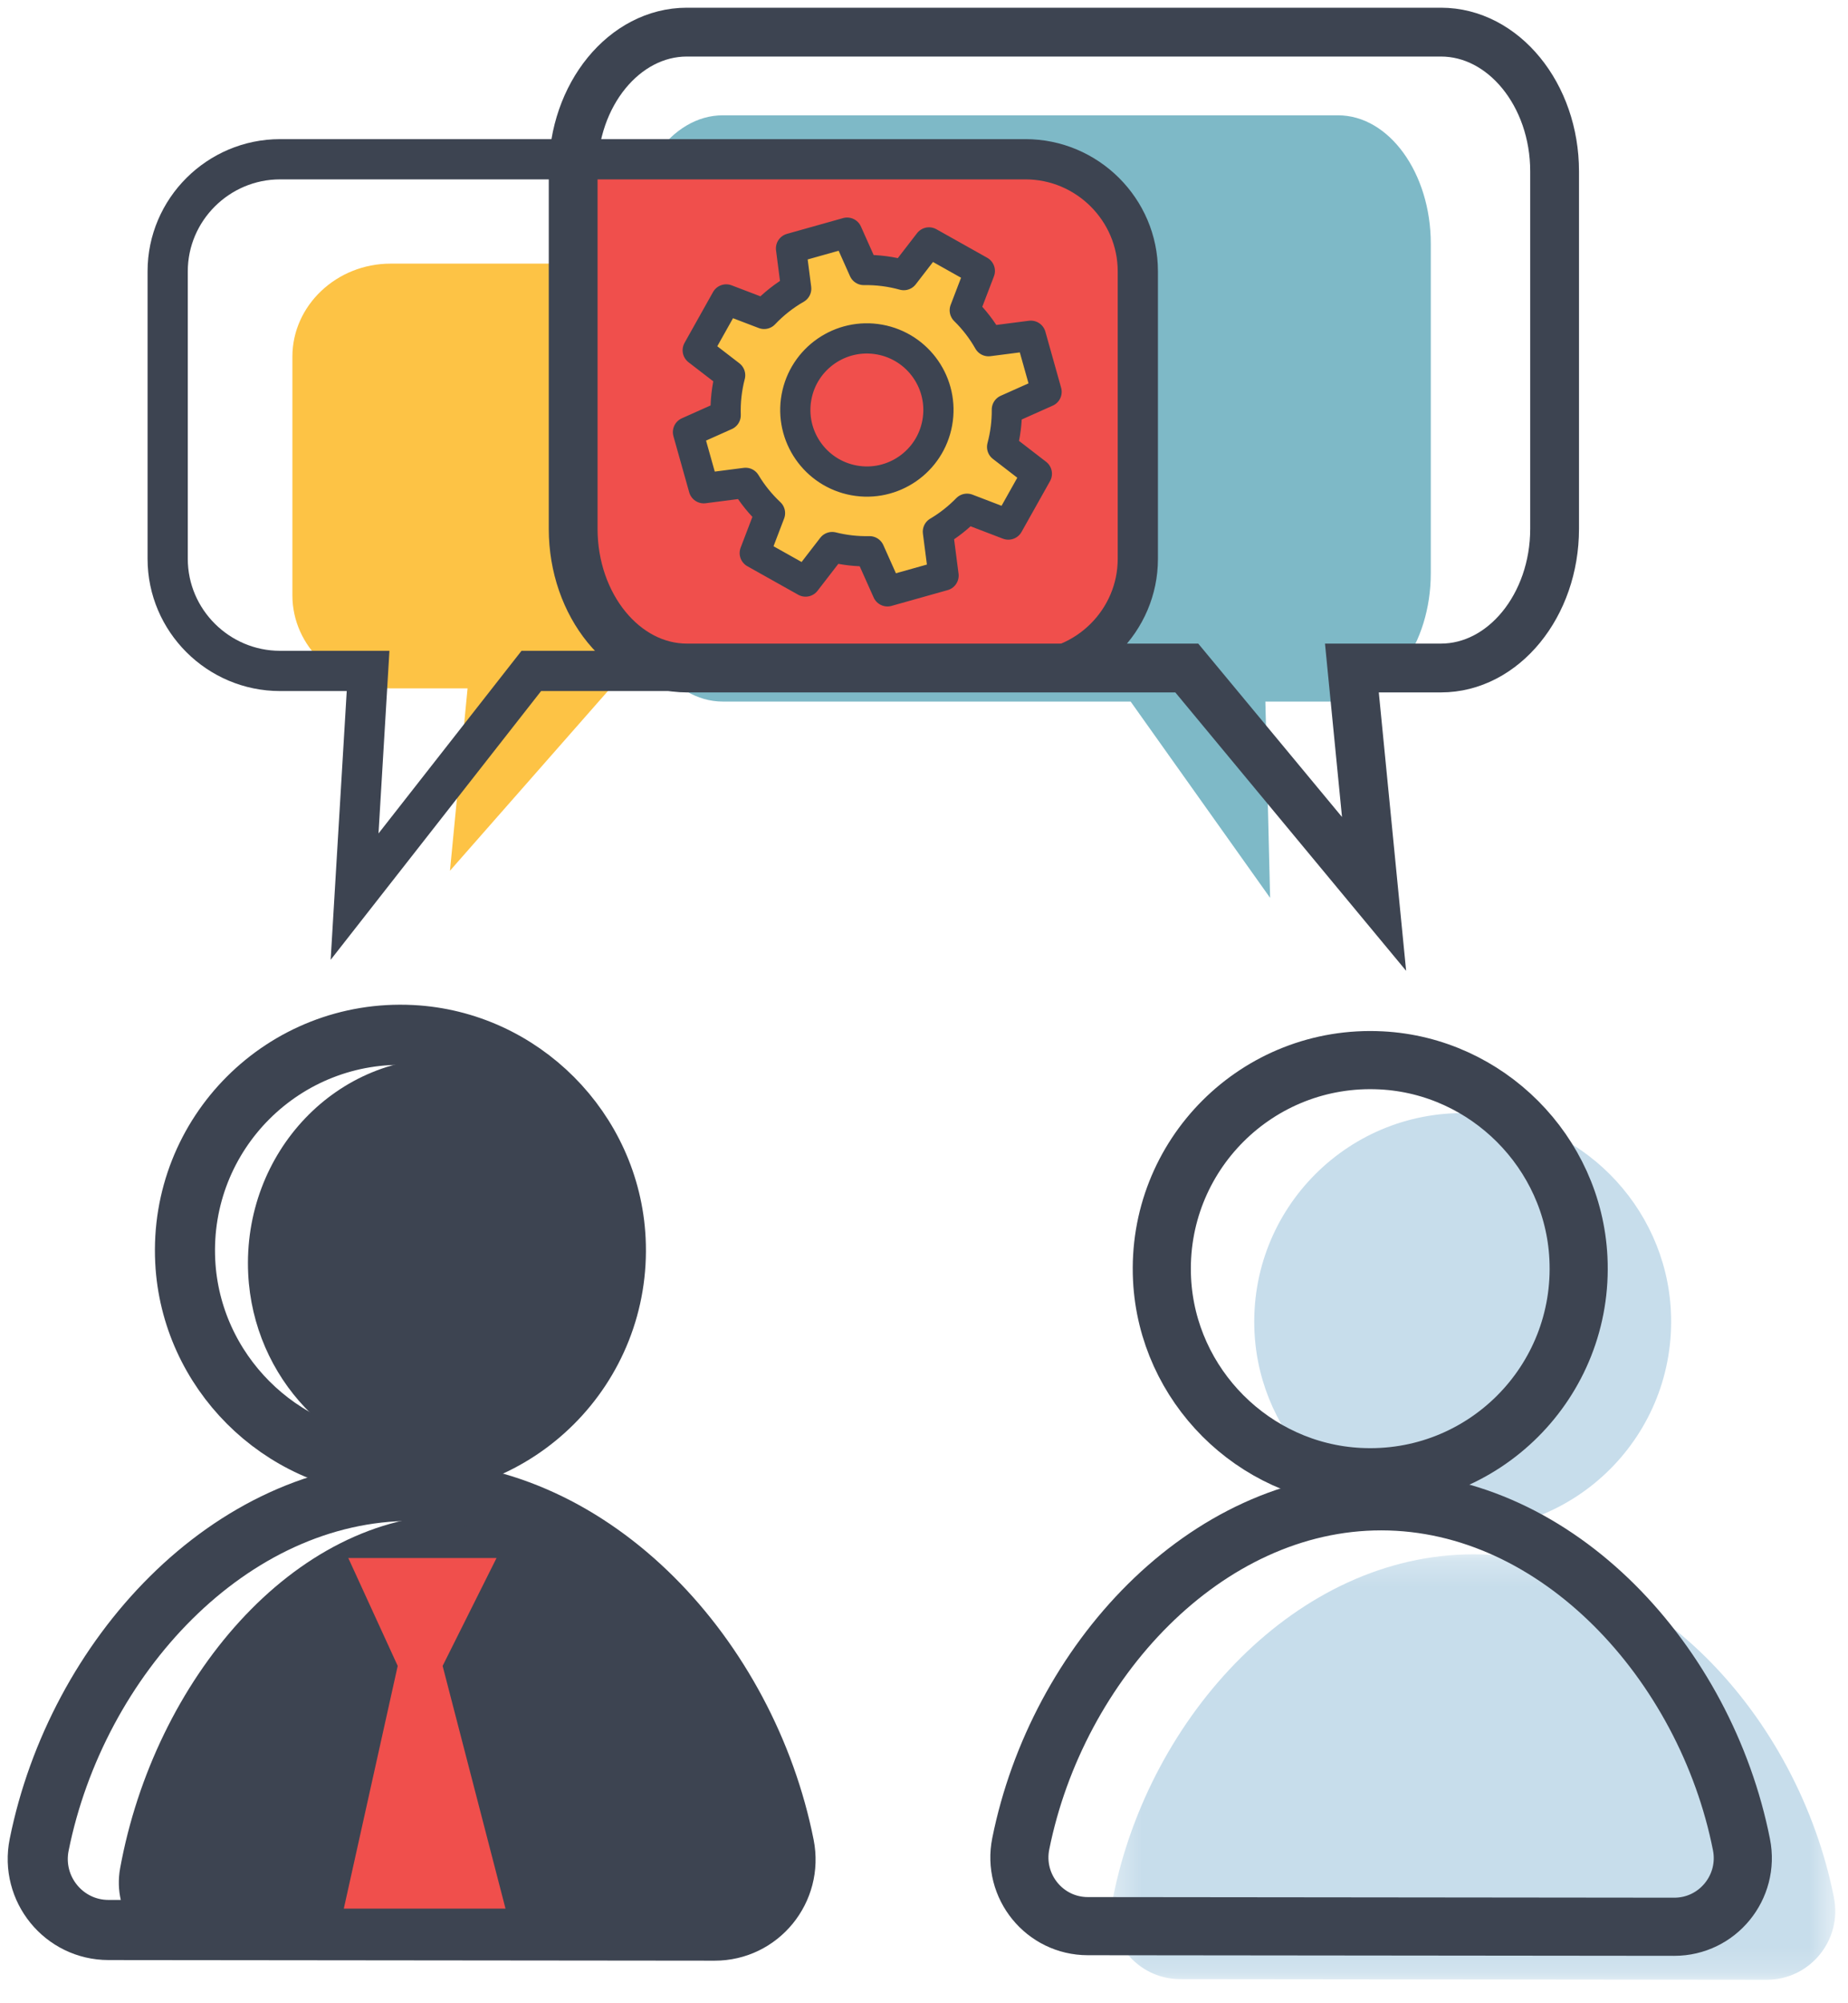 <?xml version="1.0" encoding="UTF-8"?> <svg xmlns="http://www.w3.org/2000/svg" xmlns:xlink="http://www.w3.org/1999/xlink" width="72px" height="78px" viewBox="0 0 72 78" version="1.1"><title>experience-icon</title><defs><polygon id="path-1" points="0.318 0.234 28.504 0.234 28.504 16.8 0.318 16.8"></polygon></defs><g id="Page-1" stroke="none" stroke-width="1" fill="none" fill-rule="evenodd"><g id="Client-Experience-Page-Copy" transform="translate(-1020, -1836)"><g id="Group-42" transform="translate(1021, 1837)"><path d="M27.158,3.49 L51.131,3.49 C53.118,3.49 54.745,5.739 54.745,8.488 L54.745,21.319 C54.745,24.067 53.118,26.317 51.131,26.317 L49.027,26.317 L48.3,26.317 L48.485,33.96 L43.051,26.317 L27.158,26.317 C25.17,26.317 23.543,24.067 23.543,21.319 L23.543,8.488 C23.543,5.739 25.17,3.49 27.158,3.49" id="Fill-1" fill="#7EB9C7"></path><path d="M39.606,9.265 L14.219,9.265 C12.114,9.265 10.392,10.894 10.392,12.886 L10.392,22.182 C10.392,24.174 12.114,25.803 14.219,25.803 L16.447,25.803 L17.217,25.803 L16.531,32.904 L22.775,25.803 L39.606,25.803 C41.71,25.803 43.433,24.174 43.433,22.182 L43.433,12.886 C43.433,10.894 41.71,9.265 39.606,9.265" id="Fill-3" fill="#FDC345"></path><path d="M38.885,5.899 L21.535,5.899 L21.535,17.948 C21.535,21.565 23.489,24.524 25.878,24.524 L40.709,24.524 C42.111,23.847 43.086,22.421 43.086,20.775 L43.086,10.069 C43.086,7.776 41.196,5.899 38.885,5.899" id="Fill-5" fill="#F04F4C"></path><path d="M15.873,56.154 C20.39,56.397 24.102,52.511 23.878,47.777 C23.687,43.722 20.546,40.425 16.678,40.215 C12.159,39.972 8.443,43.86 8.67,48.596 C8.864,52.65 12.005,55.946 15.873,56.154" id="Fill-7" fill="#3D4451"></path><path d="M27.549,75.085 C29.133,75.087 30.315,73.488 30.006,71.775 C28.695,64.49 23.309,57.969 16.857,57.962 C10.405,57.955 5.007,64.465 3.68,71.746 C3.368,73.46 4.546,75.061 6.13,75.063 L27.549,75.085 Z" id="Fill-9" fill="#3D4451"></path><path d="M14.159,56.069 C19.139,56.324 23.232,52.237 22.985,47.257 C22.774,42.991 19.311,39.522 15.046,39.302 C10.064,39.045 5.967,43.135 6.217,48.118 C6.431,52.383 9.895,55.85 14.159,56.069 Z" id="Stroke-11" stroke="#3D4451" stroke-width="2.166"></path><path d="M26.843,74.172 C28.589,74.174 29.891,72.575 29.552,70.862 C28.105,63.577 22.167,57.056 15.053,57.048 C7.939,57.041 1.988,63.55 0.526,70.831 C0.182,72.544 1.481,74.146 3.228,74.148 L26.843,74.172 Z" id="Stroke-13" stroke="#3D4451" stroke-width="2.166"></path><path d="M14.159,56.069 C19.139,56.324 23.232,52.237 22.985,47.257 C22.774,42.991 19.311,39.522 15.046,39.302 C10.064,39.045 5.967,43.135 6.217,48.118 C6.431,52.383 9.895,55.85 14.159,56.069 Z" id="Stroke-15" stroke="#3D4451" stroke-width="2.341"></path><path d="M26.843,74.172 C28.589,74.174 29.891,72.575 29.552,70.862 C28.105,63.577 22.167,57.056 15.053,57.048 C7.939,57.041 1.988,63.55 0.526,70.831 C0.182,72.544 1.481,74.146 3.228,74.148 L26.843,74.172 Z" id="Stroke-17" stroke="#3D4451" stroke-width="2.341"></path><path d="M55.561,58.572 C60.379,58.819 64.338,54.865 64.099,50.047 C63.894,45.92 60.545,42.565 56.419,42.351 C51.599,42.103 47.636,46.06 47.877,50.88 C48.085,55.006 51.435,58.36 55.561,58.572" id="Fill-19" fill="#C7DDEB"></path><g id="Group-23" transform="translate(42, 59.286)"><mask id="mask-2" fill="white"><use xlink:href="#path-1"></use></mask><g id="Clip-22"></g><path d="M25.831,16.8 C27.521,16.801 28.781,15.254 28.452,13.598 C27.052,6.55 21.308,0.241 14.425,0.234 C7.544,0.226 1.785,6.523 0.371,13.568 C0.039,15.224 1.295,16.774 2.985,16.776 L25.831,16.8 Z" id="Fill-21" fill="#C7DDEB" mask="url(#mask-2)"></path></g><path d="M51.959,56.508 C56.777,56.756 60.736,52.801 60.497,47.983 C60.292,43.857 56.943,40.501 52.818,40.288 C47.997,40.039 44.034,43.996 44.275,48.816 C44.483,52.942 47.833,56.296 51.959,56.508 Z" id="Stroke-24" stroke="#3D4451" stroke-width="2.095"></path><path d="M64.229,74.022 C65.919,74.024 67.179,72.476 66.849,70.82 C65.45,63.772 59.705,57.464 52.823,57.456 C45.942,57.449 40.184,63.745 38.77,70.79 C38.437,72.446 39.694,73.997 41.383,73.998 L64.229,74.022 Z" id="Stroke-26" stroke="#3D4451" stroke-width="2.095"></path><path d="M51.959,56.508 C56.777,56.756 60.736,52.801 60.497,47.983 C60.292,43.857 56.943,40.501 52.818,40.288 C47.997,40.039 44.034,43.996 44.275,48.816 C44.483,52.942 47.833,56.296 51.959,56.508 Z" id="Stroke-28" stroke="#3D4451" stroke-width="2.264"></path><path d="M64.229,74.022 C65.919,74.024 67.179,72.476 66.849,70.82 C65.45,63.772 59.705,57.464 52.823,57.456 C45.942,57.449 40.184,63.745 38.77,70.79 C38.437,72.446 39.694,73.997 41.383,73.998 L64.229,74.022 Z" id="Stroke-30" stroke="#3D4451" stroke-width="2.264"></path><path d="M32.275,17.705 C30.76,17.428 29.756,15.978 30.031,14.464 C30.307,12.95 31.759,11.946 33.274,12.222 C34.789,12.499 35.793,13.949 35.517,15.463 C35.242,16.977 33.79,17.981 32.275,17.705 L32.275,17.705 Z M38.043,16.402 C38.168,15.933 38.233,15.445 38.228,14.948 L39.776,14.257 L39.162,12.073 L37.514,12.285 C37.26,11.837 36.947,11.434 36.588,11.082 L37.175,9.55 L35.195,8.439 L34.212,9.712 C33.711,9.573 33.187,9.504 32.654,9.513 L32.005,8.059 L29.819,8.673 L30.021,10.239 C29.553,10.508 29.133,10.841 28.771,11.223 L27.294,10.659 L26.184,12.638 L27.447,13.611 C27.316,14.113 27.256,14.637 27.273,15.169 L25.804,15.825 L26.419,18.011 L28.048,17.801 C28.312,18.242 28.634,18.637 29,18.98 L28.406,20.534 L30.386,21.644 L31.423,20.301 C31.893,20.419 32.382,20.475 32.878,20.464 L33.576,22.025 L35.762,21.411 L35.541,19.702 C35.963,19.453 36.343,19.151 36.676,18.809 L38.286,19.425 L39.397,17.446 L38.043,16.402 Z" id="Fill-32" fill="#FDC345"></path><path d="M32.275,17.705 C30.76,17.428 29.756,15.978 30.031,14.464 C30.307,12.95 31.759,11.946 33.274,12.222 C34.789,12.499 35.793,13.949 35.517,15.463 C35.242,16.977 33.79,17.981 32.275,17.705 Z M38.043,16.402 C38.168,15.933 38.233,15.445 38.228,14.948 L39.776,14.257 L39.162,12.073 L37.514,12.285 C37.26,11.837 36.947,11.434 36.588,11.082 L37.175,9.55 L35.195,8.439 L34.212,9.712 C33.711,9.573 33.187,9.504 32.654,9.513 L32.005,8.059 L29.819,8.673 L30.021,10.239 C29.553,10.508 29.133,10.841 28.771,11.223 L27.294,10.659 L26.184,12.638 L27.447,13.611 C27.316,14.113 27.256,14.637 27.273,15.169 L25.804,15.825 L26.419,18.011 L28.048,17.801 C28.312,18.242 28.634,18.637 29,18.98 L28.406,20.534 L30.386,21.644 L31.423,20.301 C31.893,20.419 32.382,20.475 32.878,20.464 L33.576,22.025 L35.762,21.411 L35.541,19.702 C35.963,19.453 36.343,19.151 36.676,18.809 L38.286,19.425 L39.397,17.446 L38.043,16.402 Z" id="Stroke-34" stroke="#3D4451" stroke-width="1.177" stroke-linecap="round" stroke-linejoin="round"></path><path d="M38.953,5.201 L9.911,5.201 C7.503,5.201 5.533,7.164 5.533,9.563 L5.533,20.761 C5.533,23.16 7.503,25.124 9.911,25.124 L12.46,25.124 L13.341,25.124 L12.815,33.912 L19.7,25.124 L38.953,25.124 C41.361,25.124 43.331,23.16 43.331,20.761 L43.331,9.563 C43.331,7.164 41.361,5.201 38.953,5.201 Z" id="Stroke-36" stroke="#3D4451" stroke-width="1.567"></path><path d="M25.76,0.251 L55.14,0.251 C57.577,0.251 59.569,2.69 59.569,5.673 L59.569,19.589 C59.569,22.571 57.577,25.01 55.14,25.01 L52.562,25.01 L51.671,25.01 L52.535,33.806 L45.238,25.01 L25.76,25.01 C23.324,25.01 21.331,22.571 21.331,19.589 L21.331,5.673 C21.331,2.69 23.324,0.251 25.76,0.251 Z" id="Stroke-38" stroke="#3D4451" stroke-width="1.901"></path><polygon id="Fill-40" fill="#F04F4C" points="12.395 73.315 14.495 63.865 12.57 59.665 18.345 59.665 16.245 63.865 18.695 73.315"></polygon></g></g></g></svg> 